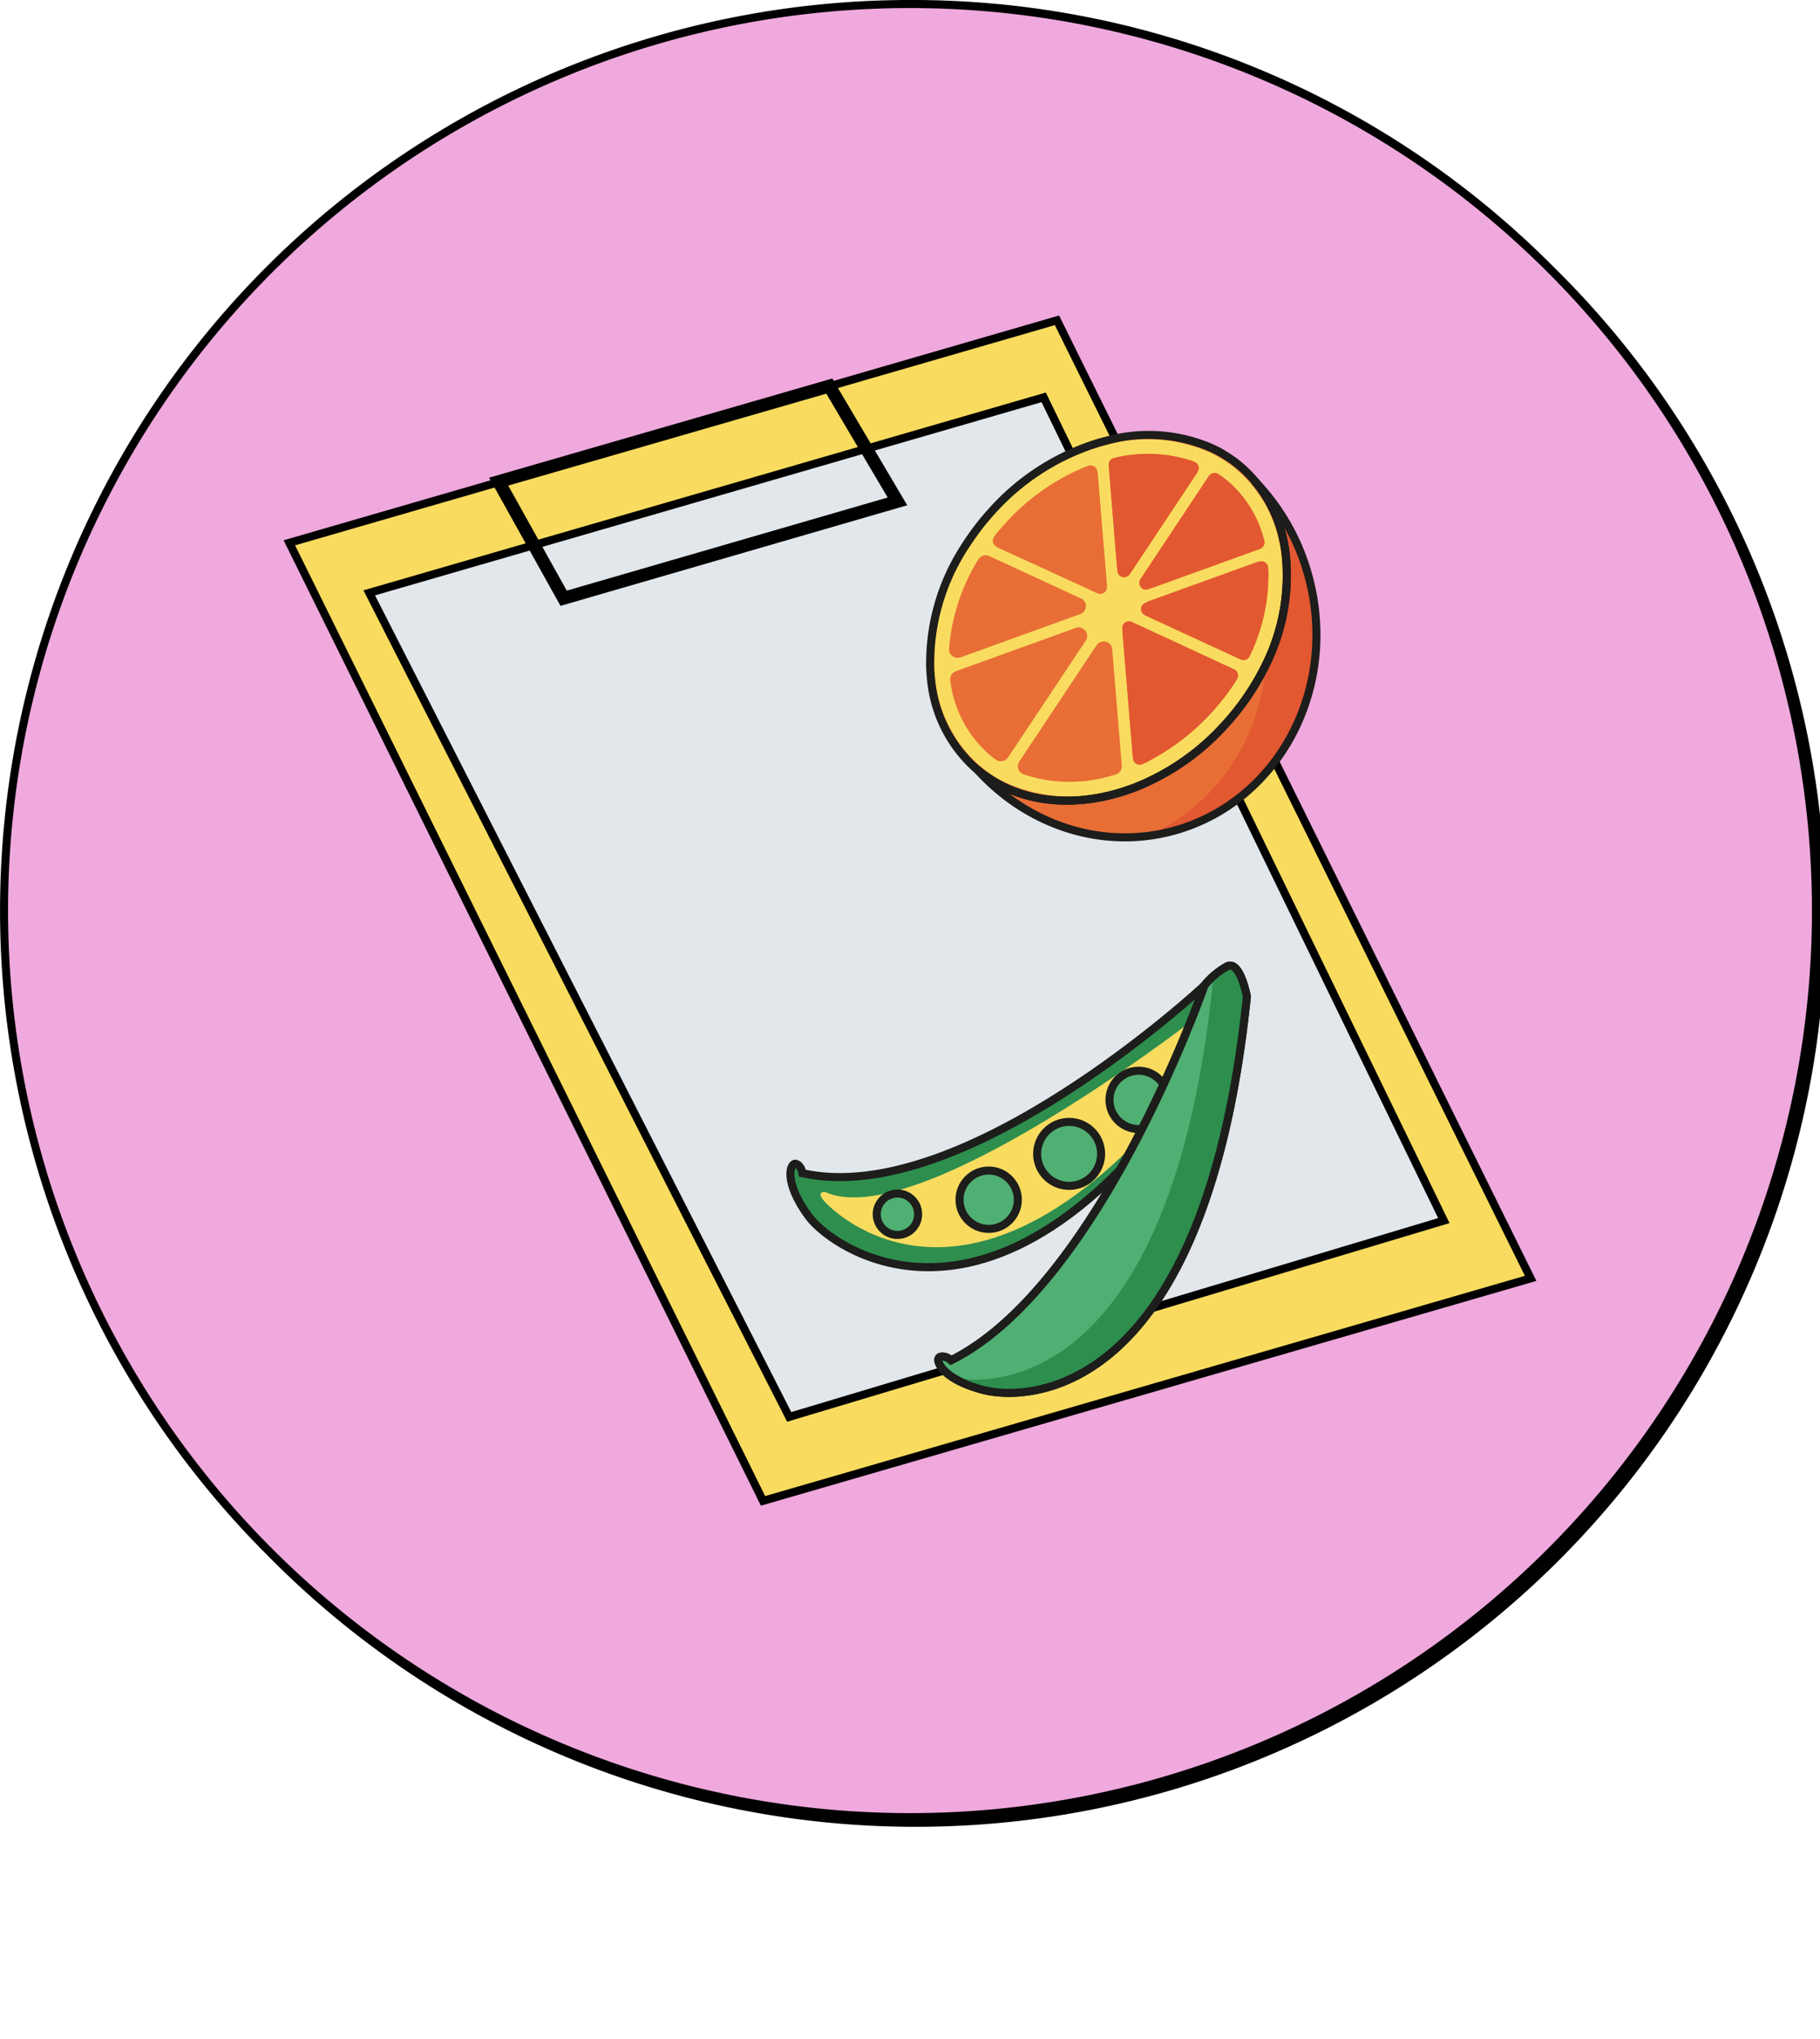 <svg xmlns="http://www.w3.org/2000/svg" viewBox="0 0 226 253"><defs><style>.cls-1,.cls-5,.cls-9{fill:none;}.cls-2{fill:#efa9dd;}.cls-3,.cls-7{fill:#f9dc5f;}.cls-3,.cls-4,.cls-5{stroke:#000;}.cls-10,.cls-11,.cls-3,.cls-4,.cls-5,.cls-9{stroke-miterlimit:10;}.cls-4{fill:#e2e7ec;}.cls-5{stroke-width:1.6px;}.cls-6{fill:#e86e36;}.cls-8{fill:#e25831;}.cls-10,.cls-11,.cls-9{stroke:#1d1d1b;}.cls-10,.cls-12{fill:#2e8e4e;}.cls-11{fill:#50af72;}</style></defs><g id="Layer_2" data-name="Layer 2"><g id="Livello_1" data-name="Livello 1"><rect class="cls-1" x="1" y="1" width="224" height="252"/><circle class="cls-2" cx="113" cy="113" r="112.5"/><path d="M113,1A112,112,0,1,1,1,113,112,112,0,0,1,113,1m0-1A113,113,0,0,0,33.1,192.9,113,113,0,1,0,192.9,33.1,112.23,112.23,0,0,0,113,0Z"/><polygon class="cls-3" points="190.07 158.64 94.75 186.25 35.93 67.36 131.25 39.75 190.07 158.64"/><polygon class="cls-4" points="179.29 151.47 98 175.83 45.85 73.57 129.6 49.31 179.29 151.47"/><polygon class="cls-5" points="61.92 59.77 69.99 74.24 111.44 62.22 102.98 47.91 61.92 59.77"/><path class="cls-6" d="M159.37,67c.11.48.19,1,.26,1.48a25,25,0,0,1-2.73,14.57c-.22.44-.46.88-.71,1.31a31.09,31.09,0,0,1-4,5.48A29.79,29.79,0,0,1,141,97.69c-.48.18-1,.35-1.45.51-5.26,1.7-10.63,1.56-15-.61-.45-.22-.88-.46-1.31-.72a16.72,16.72,0,0,1-2.32-1.74,16.9,16.9,0,0,1-5.3-10.73c-.05-.51-.09-1-.11-1.53a26.49,26.49,0,0,1,4.41-15.21c.26-.42.55-.83.84-1.24a30.68,30.68,0,0,1,2.36-2.94A29.33,29.33,0,0,1,136,55.08c.48-.16,1-.29,1.45-.41a19.6,19.6,0,0,1,13.16,1c.45.22.89.45,1.32.71a15.47,15.47,0,0,1,2.47,1.83A16.4,16.4,0,0,1,159.37,67Z"/><path class="cls-7" d="M154,58.66a15.42,15.42,0,0,0-2.41-1.8c-.42-.24-.85-.47-1.28-.68a19.08,19.08,0,0,0-12.87-1c-.47.11-.94.25-1.42.4a28.61,28.61,0,0,0-12.58,8.21,30.63,30.63,0,0,0-2.3,2.86c-.29.41-.56.81-.82,1.22A25.87,25.87,0,0,0,116,82.72c0,.51.06,1,.11,1.5a16.48,16.48,0,0,0,5.18,10.48,15.44,15.44,0,0,0,2.27,1.7,13.13,13.13,0,0,0,1.27.7,19.48,19.48,0,0,0,14.68.6c.47-.15.94-.32,1.41-.5a29.15,29.15,0,0,0,10.93-7.63,30.16,30.16,0,0,0,3.89-5.36c.24-.42.48-.85.69-1.28a24.37,24.37,0,0,0,2.67-14.23c-.06-.49-.15-1-.25-1.45A16.07,16.07,0,0,0,154,58.66Zm-5.43.13-7.94,11.95a1.06,1.06,0,0,1-1.94-.5l-1-12.32a1.08,1.08,0,0,1,.84-1.13,17.67,17.67,0,0,1,9.52.41A1.06,1.06,0,0,1,148.58,58.79ZM124.8,65a27.59,27.59,0,0,1,10.07-7.1,1.06,1.06,0,0,1,1.43.9l1.13,13.61a1.06,1.06,0,0,1-1.5,1L124,68a1.06,1.06,0,0,1-.38-1.62C124,65.9,124.39,65.45,124.8,65Zm-6.94,15.42a24.65,24.65,0,0,1,3.62-11,1.07,1.07,0,0,1,1.35-.42l11.33,5.23a1.05,1.05,0,0,1-.09,2l-14.8,5.35a1.07,1.07,0,0,1-1.42-1Zm4.66,12.93A14.56,14.56,0,0,1,118,84.45a1.07,1.07,0,0,1,.69-1.15l14.9-5.38a1.06,1.06,0,0,1,1.24,1.58L125.17,94a1.07,1.07,0,0,1-1.52.26C123.26,94,122.89,93.69,122.52,93.36Zm15.42,2.93a17.94,17.94,0,0,1-10.84-.19,1.07,1.07,0,0,1-.53-1.59l9.6-14.43a1.06,1.06,0,0,1,1.94.49L139.3,95a1.07,1.07,0,0,1-.75,1.11Zm12.58-7.94a28.08,28.08,0,0,1-8.33,6.33,1.06,1.06,0,0,1-1.53-.86l-1.28-15.43a1.06,1.06,0,0,1,1.5-1L153,83a1.06,1.06,0,0,1,.45,1.53A28.88,28.88,0,0,1,150.52,88.35Zm3.34-6.61-11.21-5.17a1.06,1.06,0,0,1,.08-2l13.35-4.82a1.07,1.07,0,0,1,1.42,1,23,23,0,0,1-2.23,10.46A1.06,1.06,0,0,1,153.86,81.74Zm2.4-13.55-13,4.7A1.06,1.06,0,0,1,142,71.31l8-12.06a1,1,0,0,1,1.47-.29,11.61,11.61,0,0,1,1.3,1,14,14,0,0,1,4.14,6.93A1,1,0,0,1,156.26,68.19Z"/><path class="cls-6" d="M136.28,58.52l1.18,14.28a.84.84,0,0,1-1.19.83l-12.5-5.77a.84.84,0,0,1-.31-1.28c.43-.54.87-1.06,1.34-1.57a27.39,27.39,0,0,1,10.34-7.2A.85.85,0,0,1,136.28,58.52Z"/><path class="cls-8" d="M148.73,58.55l-8.44,12.71a.84.84,0,0,1-1.54-.39l-1.08-13.14a.82.82,0,0,1,.63-.89,17.63,17.63,0,0,1,10,.46A.84.84,0,0,1,148.73,58.55Z"/><path class="cls-8" d="M156.45,68.12l-13.84,5a.84.84,0,0,1-1-1.25l8.51-12.81a.85.85,0,0,1,1.17-.23A12.67,12.67,0,0,1,152.79,60,14.1,14.1,0,0,1,157,67.12.83.83,0,0,1,156.45,68.12Z"/><path class="cls-8" d="M157.48,70.43a23,23,0,0,1-2.3,11,.84.84,0,0,1-1.12.41l-11.89-5.49a.84.84,0,0,1,.06-1.55l14.13-5.1A.84.84,0,0,1,157.48,70.43Z"/><path class="cls-8" d="M153.26,83.06a.84.84,0,0,1,.36,1.21,28.81,28.81,0,0,1-11.74,10.56.85.85,0,0,1-1.2-.7L139.35,78a.84.84,0,0,1,1.19-.83Z"/><path class="cls-6" d="M162.49,71.52c3.78,13.9-3.72,28-16.75,31.58-9,2.45-18.27-.8-24.4-7.61a16,16,0,0,0,1.91,1.38c.42.26.85.5,1.3.72,4.39,2.17,9.76,2.31,15,.61.49-.16,1-.33,1.45-.51a29.87,29.87,0,0,0,11.18-7.81,31.16,31.16,0,0,0,4-5.49c.25-.43.49-.87.71-1.31a25,25,0,0,0,2.73-14.57c-.07-.5-.15-1-.26-1.48a16.65,16.65,0,0,0-3.57-7.34A27.2,27.2,0,0,1,162.49,71.52Z"/><path class="cls-8" d="M162.49,71.52c3.78,13.9-3.72,28-16.75,31.58a24.3,24.3,0,0,1-3.21.64,24.84,24.84,0,0,0,14.56-21,24.86,24.86,0,0,0,2.54-14.19c-.07-.5-.15-1-.26-1.48a16.65,16.65,0,0,0-3.57-7.34A27.2,27.2,0,0,1,162.49,71.52Z"/><path class="cls-9" d="M159.37,67c.11.48.19,1,.26,1.48a25,25,0,0,1-2.73,14.57c-.22.44-.46.88-.71,1.31a31.09,31.09,0,0,1-4,5.48A29.79,29.79,0,0,1,141,97.69c-.48.18-1,.35-1.45.51-5.26,1.7-10.63,1.56-15-.61-.45-.22-.88-.46-1.31-.72a16.72,16.72,0,0,1-2.32-1.74,16.9,16.9,0,0,1-5.3-10.73c-.05-.51-.09-1-.11-1.53a26.49,26.49,0,0,1,4.41-15.21c.26-.42.55-.83.84-1.24a30.68,30.68,0,0,1,2.36-2.94A29.33,29.33,0,0,1,136,55.08c.48-.16,1-.29,1.45-.41a19.6,19.6,0,0,1,13.16,1c.45.22.89.45,1.32.71a15.47,15.47,0,0,1,2.47,1.83A16.4,16.4,0,0,1,159.37,67Z"/><path class="cls-9" d="M162.49,71.52c3.78,13.9-3.72,28-16.75,31.58-9,2.45-18.27-.8-24.4-7.61a16,16,0,0,0,1.91,1.38c.42.26.85.5,1.3.72,4.39,2.17,9.76,2.31,15,.61.49-.16,1-.33,1.45-.51a29.87,29.87,0,0,0,11.18-7.81,31.16,31.16,0,0,0,4-5.49c.25-.43.49-.87.71-1.31a25,25,0,0,0,2.73-14.57c-.07-.5-.15-1-.26-1.48a16.65,16.65,0,0,0-3.57-7.34A27.2,27.2,0,0,1,162.49,71.52Z"/><path class="cls-10" d="M149.55,122.3s-29.77,27.75-49.9,23.29c0,0-.15-1-.83-1.17s-1.62,2.19,1.63,6.57,26.64,20.84,54.38-27.32"/><path class="cls-7" d="M147.69,126.92s-33.88,26.16-45.22,21c0,0-1.6-.16.53,1.79s20.67,18.28,48.5-20.5"/><circle class="cls-11" cx="111.44" cy="150.68" r="2.57"/><circle class="cls-11" cx="122.77" cy="148.88" r="3.62"/><circle class="cls-11" cx="132.76" cy="143.19" r="3.97"/><circle class="cls-11" cx="141.39" cy="136.49" r="3.62"/><path class="cls-11" d="M154.83,123.67c-5.18,50.17-27.43,50.19-32.71,48.82s-6.07-3.83-5.4-4.09,1.38.4,1.38.4c18.47-9.17,31.45-46.5,31.45-46.5a9.49,9.49,0,0,1,2.85-2.39C154,119.16,154.83,123.67,154.83,123.67Z"/><path class="cls-12" d="M122.12,172.49a13.43,13.43,0,0,1-3.79-1.54c6,1.23,27.22-.08,32.26-48.93,0,0-.06-.28-.16-.68a7.9,7.9,0,0,1,2-1.44c1.56-.74,2.43,3.77,2.43,3.77C149.65,173.84,127.4,173.86,122.12,172.49Z"/><path class="cls-9" d="M154.83,123.67c-5.18,50.17-27.43,50.19-32.71,48.82s-6.07-3.83-5.4-4.09,1.38.4,1.38.4c18.47-9.17,31.45-46.5,31.45-46.5a9.49,9.49,0,0,1,2.85-2.39C154,119.16,154.83,123.67,154.83,123.67Z"/></g></g></svg>
